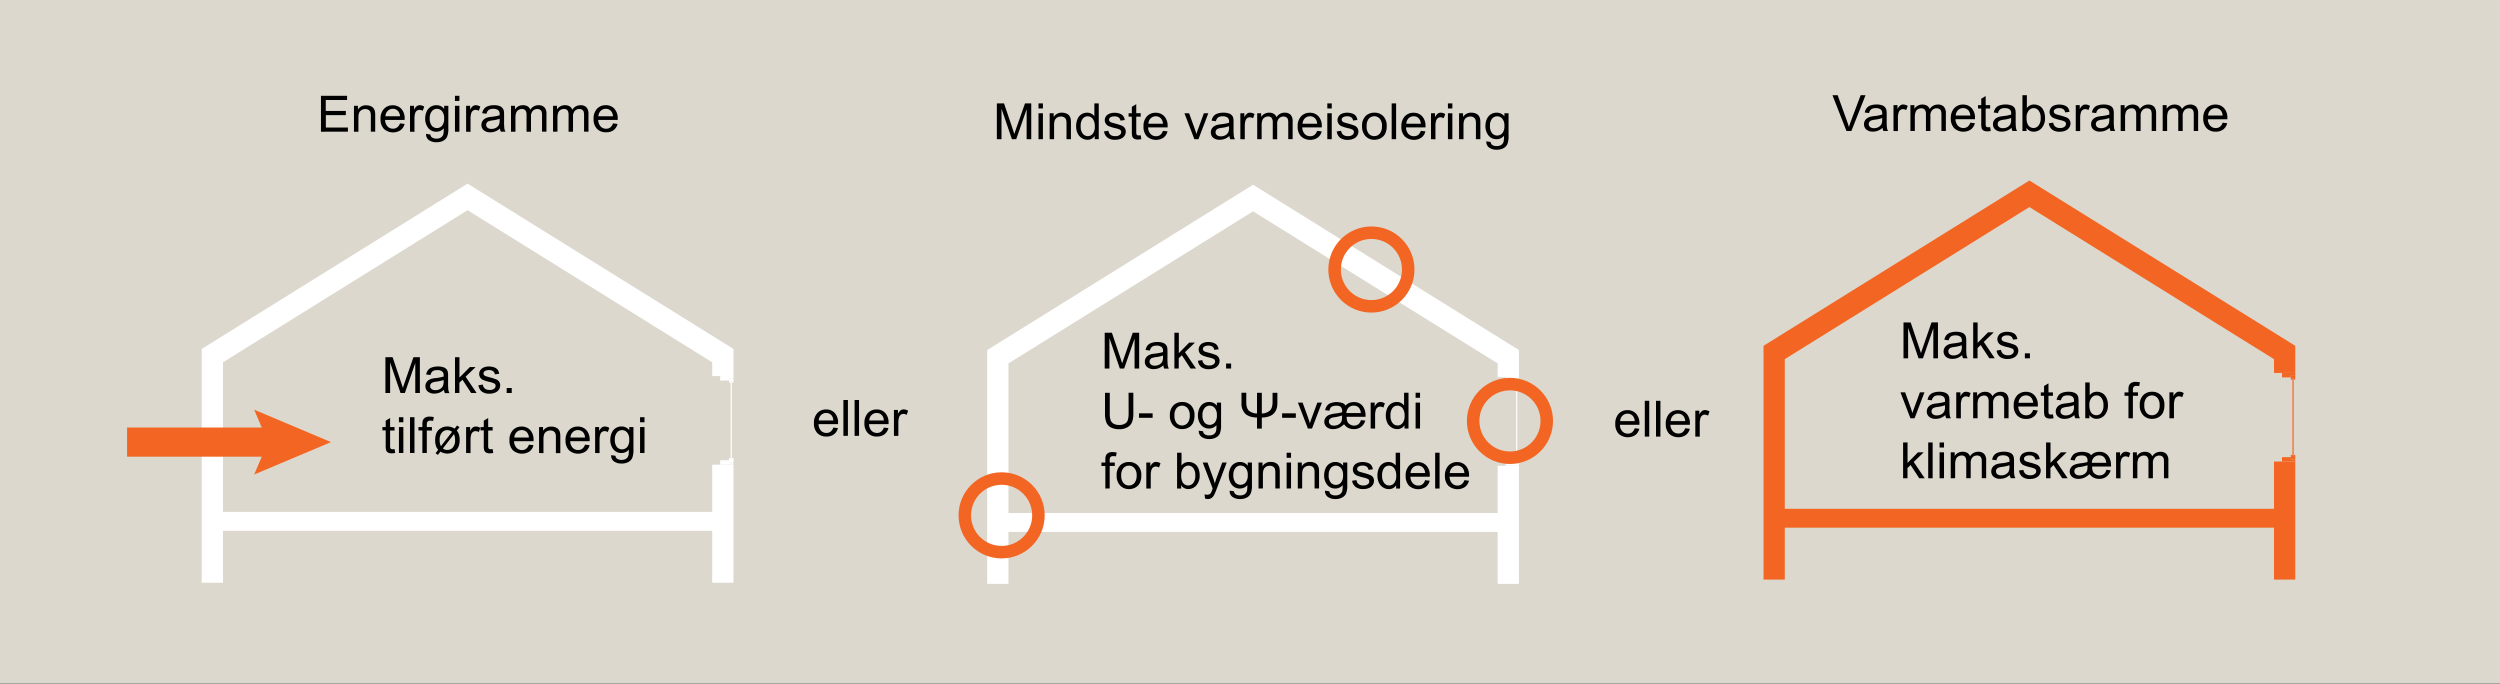 <svg xmlns="http://www.w3.org/2000/svg" viewBox="0 0 1200 328.21"><rect x="0" y="0" width="1200" height="328.21" fill="#333333" stroke="none"/><defs><style>.cls-1,.cls-6,.cls-7{fill:none}.cls-2{clip-path:url(#clip-path)}.cls-3{fill:#dcd8ce}.cls-4{fill:#f26522}.cls-5{fill:#fff}.cls-6,.cls-7{stroke:#f26522;stroke-miterlimit:10}.cls-6{stroke-width:14px}.cls-7{stroke-width:6px}</style><clipPath id="clip-path"><path class="cls-1" d="M0-45h1200v702.13H0z"/></clipPath></defs><title>04_Energikrav ændret anvendelse 01 - Outline</title><g class="cls-2" id="Illustration"><path id="Baggrund" class="cls-3" d="M-9.18 0h1223.42v328.12H-9.18z"/><path class="cls-1" d="M131.14-1.12h944.44v616.33H131.14z"/></g><g id="Tekst"><path d="M913.68 172v-17.21h3.45l4.1 12.16c.38 1.14.66 2 .83 2.55.2-.63.51-1.55.92-2.76l4.15-12h3.09V172H928v-14.41L923 172h-2.1l-5-14.62V172zM941.84 170.43a7.62 7.62 0 0 1-2.27 1.41 6.71 6.71 0 0 1-2.35.41 4.58 4.58 0 0 1-3.18-1 3.3 3.3 0 0 1-1.11-2.56 3.37 3.37 0 0 1 .42-1.67 3.47 3.47 0 0 1 1.1-1.21 5.1 5.1 0 0 1 1.53-.7 17.53 17.53 0 0 1 1.89-.31 19.42 19.42 0 0 0 3.8-.73v-.55a2.34 2.34 0 0 0-.6-1.82 3.65 3.65 0 0 0-2.43-.71 3.73 3.73 0 0 0-2.21.52 3.17 3.17 0 0 0-1.06 1.85l-2.08-.28a5 5 0 0 1 .93-2.14 4.08 4.08 0 0 1 1.88-1.26 8.53 8.53 0 0 1 2.85-.44 7.58 7.58 0 0 1 2.61.38 3.41 3.41 0 0 1 1.48.94 3.2 3.2 0 0 1 .66 1.44 11.75 11.75 0 0 1 .11 1.94v2.82a29.41 29.41 0 0 0 .14 3.72 4.84 4.84 0 0 0 .53 1.49h-2.22a4.63 4.63 0 0 1-.42-1.54zm-.17-4.71a15.43 15.43 0 0 1-3.48.8 9 9 0 0 0-1.86.42 1.83 1.83 0 0 0-.83.69 1.76 1.76 0 0 0-.3 1 1.8 1.8 0 0 0 .64 1.41 2.82 2.82 0 0 0 1.89.56 4.49 4.49 0 0 0 2.19-.53 3.28 3.28 0 0 0 1.4-1.46 5 5 0 0 0 .35-2.11zM947.13 172v-17.21h2.13v9.8l5-5.07h2.75l-4.8 4.62 5.29 7.83h-2.63l-4.15-6.36-1.5 1.43V172zM958.38 168.26l2.1-.33a2.94 2.94 0 0 0 1 1.92 3.48 3.48 0 0 0 2.26.67 3.38 3.38 0 0 0 2.18-.59 1.79 1.79 0 0 0 .71-1.39 1.28 1.28 0 0 0-.63-1.13 9.33 9.33 0 0 0-2.17-.71 19 19 0 0 1-3.25-1 3.16 3.16 0 0 1-1.45-4.39 3.37 3.37 0 0 1 1-1.18 4.22 4.22 0 0 1 1.36-.61 6.37 6.37 0 0 1 1.83-.26 7.12 7.12 0 0 1 2.6.43 3.47 3.47 0 0 1 1.65 1.14 4.31 4.31 0 0 1 .73 1.93l-2.08.28a2.25 2.25 0 0 0-.82-1.5 3 3 0 0 0-1.92-.54 3.48 3.48 0 0 0-2.09.48 1.38 1.38 0 0 0-.63 1.12 1.17 1.17 0 0 0 .26.74 1.73 1.73 0 0 0 .82.56c.21.08.83.26 1.88.54a28 28 0 0 1 3.15 1 3.23 3.23 0 0 1 1.4 1.11 3.06 3.06 0 0 1 .51 1.8 3.54 3.54 0 0 1-.62 2 4.07 4.07 0 0 1-1.8 1.44 6.54 6.54 0 0 1-2.64.51 5.91 5.91 0 0 1-3.74-1 4.64 4.64 0 0 1-1.6-3.04zM971.94 172v-2.4h2.42v2.4zM917 200.77l-4.78-12.45h2.24l2.7 7.46c.29.8.56 1.64.8 2.51.19-.66.46-1.45.8-2.37l2.79-7.6h2.19L919 200.77zM933.78 199.23a7.78 7.78 0 0 1-2.28 1.41 6.65 6.65 0 0 1-2.34.41 4.58 4.58 0 0 1-3.18-1 3.3 3.3 0 0 1-1.12-2.56 3.45 3.45 0 0 1 1.52-2.88 5.27 5.27 0 0 1 1.54-.7 16.69 16.69 0 0 1 1.89-.31 20.06 20.06 0 0 0 3.79-.73v-.55a2.34 2.34 0 0 0-.61-1.82 3.6 3.6 0 0 0-2.42-.71 3.79 3.79 0 0 0-2.22.52 3.17 3.17 0 0 0-1.06 1.85l-2.08-.28a5 5 0 0 1 .94-2.14 4.08 4.08 0 0 1 1.88-1.26 8.53 8.53 0 0 1 2.85-.44 7.58 7.58 0 0 1 2.61.38 3.47 3.47 0 0 1 1.48.94 3.42 3.42 0 0 1 .66 1.44 12.09 12.09 0 0 1 .1 1.94v2.82a29.41 29.41 0 0 0 .14 3.72 4.61 4.61 0 0 0 .54 1.49h-2.22a4.41 4.41 0 0 1-.41-1.54zm-.18-4.71a15.32 15.32 0 0 1-3.47.8 8.72 8.72 0 0 0-1.86.42 1.92 1.92 0 0 0-.84.69 1.76 1.76 0 0 0-.3 1 1.81 1.81 0 0 0 .65 1.41 2.82 2.82 0 0 0 1.89.56 4.45 4.45 0 0 0 2.18-.53 3.36 3.36 0 0 0 1.41-1.46 5.05 5.05 0 0 0 .34-2.11zM939 200.77v-12.45h2v1.89a5.2 5.2 0 0 1 1.35-1.74 2.32 2.32 0 0 1 1.37-.43 4.2 4.2 0 0 1 2.18.68l-.73 2a3.11 3.11 0 0 0-1.56-.46 2 2 0 0 0-1.25.42 2.29 2.29 0 0 0-.8 1.15 8.36 8.36 0 0 0-.35 2.46v6.52zM947.12 200.77v-12.45H949v1.75a4.48 4.48 0 0 1 3.81-2 4.12 4.12 0 0 1 2.29.58 3.14 3.14 0 0 1 1.26 1.6 4.51 4.51 0 0 1 3.88-2.18 3.86 3.86 0 0 1 2.87 1 4.36 4.36 0 0 1 1 3.16v8.54H962v-7.84a5.64 5.64 0 0 0-.21-1.82 1.82 1.82 0 0 0-.75-.9 2.33 2.33 0 0 0-1.28-.34 3 3 0 0 0-2.2.87 3.87 3.87 0 0 0-.87 2.8v7.23h-2.13v-8.09a3.53 3.53 0 0 0-.52-2.11 2 2 0 0 0-1.7-.7 3.11 3.11 0 0 0-1.66.47 2.66 2.66 0 0 0-1.11 1.37 7.63 7.63 0 0 0-.34 2.6v6.46zM975.89 196.76l2.2.27a5.34 5.34 0 0 1-1.93 3 5.86 5.86 0 0 1-3.59 1.05 5.76 5.76 0 0 1-4.37-1.68 6.52 6.52 0 0 1-1.62-4.72 6.86 6.86 0 0 1 1.63-4.87 5.55 5.55 0 0 1 4.24-1.74 5.38 5.38 0 0 1 4.11 1.7 6.71 6.71 0 0 1 1.6 4.78v.57h-9.37a4.79 4.79 0 0 0 1.17 3.14 3.53 3.53 0 0 0 2.63 1.09 3.34 3.34 0 0 0 2-.61 4.07 4.07 0 0 0 1.3-1.98zm-7-3.41h7a4.16 4.16 0 0 0-.8-2.35 3.26 3.26 0 0 0-2.64-1.22 3.36 3.36 0 0 0-2.46 1 3.83 3.83 0 0 0-1.09 2.57zM985.41 198.88l.31 1.87a8.33 8.33 0 0 1-1.61.18 3.7 3.7 0 0 1-1.8-.36 2 2 0 0 1-.9-.95 7.63 7.63 0 0 1-.26-2.49V190h-1.56v-1.65h1.56v-3.08l2.12-1.26v4.34h2.14V190h-2.14v7.27a3.83 3.83 0 0 0 .11 1.16.92.92 0 0 0 .37.41 1.42 1.42 0 0 0 .72.16 6.45 6.45 0 0 0 .94-.12zM995.68 199.23a7.62 7.62 0 0 1-2.27 1.41 6.71 6.71 0 0 1-2.35.41 4.58 4.58 0 0 1-3.18-1 3.3 3.3 0 0 1-1.11-2.56 3.37 3.37 0 0 1 .42-1.67 3.3 3.3 0 0 1 1.1-1.21 5.1 5.1 0 0 1 1.53-.7 17.53 17.53 0 0 1 1.89-.31 20.2 20.2 0 0 0 3.8-.73v-.55a2.34 2.34 0 0 0-.6-1.82 3.65 3.65 0 0 0-2.43-.71 3.79 3.79 0 0 0-2.22.52 3.16 3.16 0 0 0-1 1.85l-2.09-.28a5.09 5.09 0 0 1 .94-2.14 4.08 4.08 0 0 1 1.88-1.26 8.53 8.53 0 0 1 2.85-.44 7.58 7.58 0 0 1 2.61.38 3.41 3.41 0 0 1 1.48.94 3.2 3.2 0 0 1 .66 1.44 11.75 11.75 0 0 1 .11 1.94v2.82a30.21 30.21 0 0 0 .13 3.72 5.13 5.13 0 0 0 .54 1.49h-2.22a4.63 4.63 0 0 1-.47-1.54zm-.17-4.71a15.43 15.43 0 0 1-3.48.8 9 9 0 0 0-1.86.42 1.92 1.92 0 0 0-.84.69 1.83 1.83 0 0 0-.29 1 1.8 1.8 0 0 0 .64 1.41 2.82 2.82 0 0 0 1.89.56 4.49 4.49 0 0 0 2.19-.53 3.34 3.34 0 0 0 1.4-1.46 5 5 0 0 0 .35-2.11zM1002.92 200.77h-2v-17.18h2.13v6.13a4.2 4.2 0 0 1 3.44-1.68 5.29 5.29 0 0 1 2.19.47 4.33 4.33 0 0 1 1.7 1.3 6.14 6.14 0 0 1 1.05 2 8.32 8.32 0 0 1 .38 2.53 7.07 7.07 0 0 1-1.6 4.95 5 5 0 0 1-3.83 1.74 4 4 0 0 1-3.49-1.84zm0-6.32a6.44 6.44 0 0 0 .61 3.24 3.06 3.06 0 0 0 5.13.43 5.44 5.44 0 0 0 1-3.58 5.51 5.51 0 0 0-1-3.6 3 3 0 0 0-2.36-1.16 3.06 3.06 0 0 0-2.41 1.2 5.22 5.22 0 0 0-.99 3.47zM1021.66 200.77V190h-1.88v-1.65h1.88V187a5.65 5.65 0 0 1 .23-1.86 2.64 2.64 0 0 1 1.08-1.33 3.94 3.94 0 0 1 2.17-.51 10.62 10.62 0 0 1 2 .21l-.32 1.84a7 7 0 0 0-1.26-.12 1.9 1.9 0 0 0-1.37.41 2.26 2.26 0 0 0-.4 1.54v1.14h2.45V190h-2.45v10.8zM1027.09 194.55a6.38 6.38 0 0 1 1.94-5.12 5.85 5.85 0 0 1 4-1.39 5.64 5.64 0 0 1 4.23 1.68 6.37 6.37 0 0 1 1.65 4.65 8.11 8.11 0 0 1-.73 3.78 5.09 5.09 0 0 1-2.12 2.14 6.14 6.14 0 0 1-3 .76 5.68 5.68 0 0 1-4.26-1.67 6.64 6.64 0 0 1-1.71-4.83zm2.19 0a5.3 5.3 0 0 0 1 3.58 3.4 3.4 0 0 0 2.65 1.19 3.36 3.36 0 0 0 2.64-1.2 5.4 5.4 0 0 0 1.05-3.64 5.09 5.09 0 0 0-1.06-3.5 3.53 3.53 0 0 0-5.28 0 5.26 5.26 0 0 0-1 3.57zM1041.33 200.77v-12.45h1.92v1.89a5 5 0 0 1 1.35-1.74 2.31 2.31 0 0 1 1.4-.47 4.21 4.21 0 0 1 2.19.68l-.73 2a3.11 3.11 0 0 0-1.56-.46 2.05 2.05 0 0 0-1.26.42 2.28 2.28 0 0 0-.79 1.15 8.36 8.36 0 0 0-.35 2.46v6.52zM913.49 229.57v-17.18h2.13v9.8l5-5.07h2.76l-4.8 4.62 5.28 7.83h-2.62l-4.15-6.36-1.5 1.43v4.93zM925.54 229.57v-17.18h2.13v17.18zM931 214.82v-2.43h2.13v2.43zm0 14.75v-12.45h2.13v12.45zM936.35 229.57v-12.45h1.9v1.75a4.44 4.44 0 0 1 1.57-1.47 4.49 4.49 0 0 1 2.24-.56 4.12 4.12 0 0 1 2.29.58 3.14 3.14 0 0 1 1.26 1.6 4.51 4.51 0 0 1 3.87-2.18 3.83 3.83 0 0 1 2.88 1 4.34 4.34 0 0 1 1 3.16v8.54h-2.11v-7.84a5.64 5.64 0 0 0-.21-1.82 1.82 1.82 0 0 0-.75-.9 2.33 2.33 0 0 0-1.28-.34 3 3 0 0 0-2.2.87 3.87 3.87 0 0 0-.87 2.8v7.23h-2.13v-8.09a3.6 3.6 0 0 0-.52-2.11 2 2 0 0 0-1.71-.7 3.16 3.16 0 0 0-1.66.47 2.7 2.7 0 0 0-1.1 1.37 7.59 7.59 0 0 0-.35 2.6v6.46zM964.71 228a7.62 7.62 0 0 1-2.27 1.41 6.71 6.71 0 0 1-2.35.41 4.58 4.58 0 0 1-3.18-1 3.3 3.3 0 0 1-1.11-2.56 3.37 3.37 0 0 1 .42-1.67 3.3 3.3 0 0 1 1.1-1.21 5.1 5.1 0 0 1 1.53-.7 15.31 15.31 0 0 1 1.89-.31 20.2 20.2 0 0 0 3.8-.73v-.55a2.34 2.34 0 0 0-.6-1.82 3.65 3.65 0 0 0-2.43-.71 3.79 3.79 0 0 0-2.22.52 3.16 3.16 0 0 0-1 1.85l-2.08-.28a5 5 0 0 1 .93-2.14 4.08 4.08 0 0 1 1.88-1.26 8.53 8.53 0 0 1 2.85-.44 7.58 7.58 0 0 1 2.61.38 3.41 3.41 0 0 1 1.48.94 3.2 3.2 0 0 1 .66 1.44 11.67 11.67 0 0 1 .11 1.94v2.81a27.59 27.59 0 0 0 .14 3.73 4.84 4.84 0 0 0 .53 1.49h-2.22a4.63 4.63 0 0 1-.47-1.54zm-.17-4.71a15.43 15.43 0 0 1-3.48.8 9 9 0 0 0-1.86.42 1.92 1.92 0 0 0-.84.69 1.83 1.83 0 0 0-.29 1 1.8 1.8 0 0 0 .64 1.41 2.82 2.82 0 0 0 1.89.56 4.49 4.49 0 0 0 2.19-.53 3.34 3.34 0 0 0 1.4-1.46 5 5 0 0 0 .35-2.11zM969.14 225.85l2.1-.32a2.94 2.94 0 0 0 1 1.92 3.48 3.48 0 0 0 2.26.67 3.32 3.32 0 0 0 2.18-.6 1.75 1.75 0 0 0 .71-1.38 1.28 1.28 0 0 0-.63-1.13 9.15 9.15 0 0 0-2.17-.71 19.3 19.3 0 0 1-3.25-1 3.16 3.16 0 0 1-1.45-4.39 3.37 3.37 0 0 1 1-1.18 4.32 4.32 0 0 1 1.36-.61 6.39 6.39 0 0 1 1.84-.26 7.1 7.1 0 0 1 2.59.43 3.47 3.47 0 0 1 1.65 1.14 4.31 4.31 0 0 1 .73 1.93l-2.08.28a2.25 2.25 0 0 0-.82-1.5 3 3 0 0 0-1.92-.54 3.48 3.48 0 0 0-2.09.48 1.38 1.38 0 0 0-.63 1.12 1.17 1.17 0 0 0 .26.74 1.73 1.73 0 0 0 .82.56c.21.08.83.26 1.88.54a28 28 0 0 1 3.15 1 3.23 3.23 0 0 1 1.4 1.11 3 3 0 0 1 .51 1.8 3.54 3.54 0 0 1-.62 2 4.07 4.07 0 0 1-1.8 1.44 6.54 6.54 0 0 1-2.64.51 5.86 5.86 0 0 1-3.73-1 4.6 4.6 0 0 1-1.61-3.05zM982.11 229.57v-17.18h2.13v9.8l5-5.07H992l-4.8 4.62 5.29 7.83h-2.63l-4.15-6.36-1.5 1.43v4.93zM1013.11 225.76a5.41 5.41 0 0 1-5.53 4.09 5.89 5.89 0 0 1-2.63-.56 6 6 0 0 1-2-1.76 8.78 8.78 0 0 1-2.49 1.76 6.64 6.64 0 0 1-2.71.56 4.49 4.49 0 0 1-3.17-1 3.3 3.3 0 0 1-1.13-2.52 3.37 3.37 0 0 1 .59-1.89 3.69 3.69 0 0 1 1.63-1.35 13.62 13.62 0 0 1 3.34-.75 20.33 20.33 0 0 0 3-.57v-.48a2.79 2.79 0 0 0-.62-2.07 3.13 3.13 0 0 0-2.17-.59 5.24 5.24 0 0 0-1.74.25 2.07 2.07 0 0 0-1 .69 3.9 3.9 0 0 0-.56 1.45l-2.07-.25a5.67 5.67 0 0 1 1-2.17 4 4 0 0 1 1.78-1.26 8.55 8.55 0 0 1 5.89.13 3 3 0 0 1 1.17 1.09 5.17 5.17 0 0 1 1.71-1.25 5.75 5.75 0 0 1 2.32-.43 5.24 5.24 0 0 1 3.17.92 5.36 5.36 0 0 1 1.83 2.43 8.21 8.21 0 0 1 .58 3v.72h-9.07a5.64 5.64 0 0 0 .42 2.45 3.2 3.2 0 0 0 1.26 1.27 3.72 3.72 0 0 0 1.91.51 3.19 3.19 0 0 0 2.07-.69 3.59 3.59 0 0 0 1.16-2zm-11.11-2.44a19.58 19.58 0 0 1-3.81.86 4.07 4.07 0 0 0-1.81.6 1.74 1.74 0 0 0-.7 1.44 1.82 1.82 0 0 0 .63 1.4 2.61 2.61 0 0 0 1.82.57 4.22 4.22 0 0 0 2.37-.67 3.08 3.08 0 0 0 1.32-1.67 11 11 0 0 0 .18-2.53zm2.08-1.17h6.9a4.16 4.16 0 0 0-1.06-2.71 3.25 3.25 0 0 0-2.34-.85 3.31 3.31 0 0 0-2.44.94 3.84 3.84 0 0 0-1.07 2.62zM1015.72 229.57v-12.45h1.91V219a5.08 5.08 0 0 1 1.36-1.74 2.29 2.29 0 0 1 1.36-.43 4.21 4.21 0 0 1 2.19.68l-.73 2a3.11 3.11 0 0 0-1.56-.46 2 2 0 0 0-1.26.42 2.28 2.28 0 0 0-.79 1.15 8 8 0 0 0-.36 2.46v6.52zM1023.8 229.57v-12.45h1.91v1.75a4.44 4.44 0 0 1 3.81-2 4.06 4.06 0 0 1 2.28.58 3 3 0 0 1 1.26 1.6 4.54 4.54 0 0 1 3.88-2.18 3.84 3.84 0 0 1 2.88 1 4.34 4.34 0 0 1 1 3.16v8.54h-2.12v-7.84a6 6 0 0 0-.2-1.82 1.82 1.82 0 0 0-.75-.9 2.36 2.36 0 0 0-1.28-.34 3 3 0 0 0-2.2.87 3.87 3.87 0 0 0-.88 2.8v7.23h-2.12v-8.09a3.6 3.6 0 0 0-.52-2.11 2 2 0 0 0-1.71-.7 3.13 3.13 0 0 0-1.66.47 2.6 2.6 0 0 0-1.1 1.37 7.59 7.59 0 0 0-.35 2.6v6.46zM886.31 62.89l-6.72-17.18h2.49l4.5 12.48c.36 1 .67 1.94.91 2.81.27-.93.58-1.87.93-2.81l4.69-12.48h2.34l-6.79 17.18zM903.63 61.36a8 8 0 0 1-2.27 1.4 6.53 6.53 0 0 1-2.35.41 4.58 4.58 0 0 1-3.18-1 3.3 3.3 0 0 1-1.11-2.56 3.45 3.45 0 0 1 1.52-2.88 4.85 4.85 0 0 1 1.53-.69 14.61 14.61 0 0 1 1.89-.32 19.58 19.58 0 0 0 3.8-.73v-.55a2.31 2.31 0 0 0-.61-1.82 3.6 3.6 0 0 0-2.42-.71 3.79 3.79 0 0 0-2.22.52 3.22 3.22 0 0 0-1.06 1.85l-2.07-.28a5 5 0 0 1 .94-2.14 4.08 4.08 0 0 1 1.88-1.26 8.53 8.53 0 0 1 2.85-.44 7.58 7.58 0 0 1 2.61.38 3.47 3.47 0 0 1 1.48.94 3.42 3.42 0 0 1 .66 1.44 11.75 11.75 0 0 1 .11 1.94v2.82a30.21 30.21 0 0 0 .13 3.72 4.61 4.61 0 0 0 .54 1.49h-2.22a4.64 4.64 0 0 1-.43-1.53zm-.17-4.72a15.57 15.57 0 0 1-3.48.8 8.72 8.72 0 0 0-1.86.42 1.92 1.92 0 0 0-.84.69 1.75 1.75 0 0 0-.29 1 1.8 1.8 0 0 0 .64 1.41 2.82 2.82 0 0 0 1.89.56 4.49 4.49 0 0 0 2.19-.53 3.39 3.39 0 0 0 1.4-1.46 5 5 0 0 0 .35-2.11zM908.88 62.89V50.45h1.92v1.88a5.2 5.2 0 0 1 1.35-1.74 2.34 2.34 0 0 1 1.37-.43 4.23 4.23 0 0 1 2.19.68l-.74 2a3.11 3.11 0 0 0-1.56-.46 2 2 0 0 0-1.25.42 2.22 2.22 0 0 0-.79 1.15 8 8 0 0 0-.36 2.46v6.52zM917 62.89V50.45h1.9v1.74a4.48 4.48 0 0 1 3.81-2 4.18 4.18 0 0 1 2.29.58 3 3 0 0 1 1.26 1.6 4.53 4.53 0 0 1 3.88-2.18 3.86 3.86 0 0 1 2.87 1 4.36 4.36 0 0 1 1 3.16v8.54h-2.12v-7.84a5.64 5.64 0 0 0-.21-1.82 1.77 1.77 0 0 0-.75-.9 2.42 2.42 0 0 0-1.28-.34 2.94 2.94 0 0 0-2.19.88 3.78 3.78 0 0 0-.88 2.79v7.23h-2.13V54.8a3.48 3.48 0 0 0-.52-2.1 2 2 0 0 0-1.7-.71 3.13 3.13 0 0 0-1.66.47 2.66 2.66 0 0 0-1.11 1.37 7.63 7.63 0 0 0-.34 2.6v6.46zM945.74 58.88l2.2.27a5.34 5.34 0 0 1-1.93 3 6.58 6.58 0 0 1-8-.63 6.52 6.52 0 0 1-1.62-4.72 6.81 6.81 0 0 1 1.64-4.87 5.53 5.53 0 0 1 4.23-1.74 5.42 5.42 0 0 1 4.12 1.7 6.75 6.75 0 0 1 1.62 4.75v.57h-9.37a4.79 4.79 0 0 0 1.17 3.14 3.55 3.55 0 0 0 2.63 1.09 3.32 3.32 0 0 0 2-.61 4.07 4.07 0 0 0 1.31-1.95zm-7-3.41h7a4.16 4.16 0 0 0-.8-2.35 3.26 3.26 0 0 0-2.64-1.22 3.38 3.38 0 0 0-2.46 1 3.83 3.83 0 0 0-1.09 2.57zM955.26 61l.31 1.87a8.33 8.33 0 0 1-1.61.18 3.73 3.73 0 0 1-1.8-.36 2.11 2.11 0 0 1-.9-.95 7.63 7.63 0 0 1-.26-2.49v-7.16h-1.56v-1.64H951v-3.09l2.12-1.26v4.35h2.14v1.64h-2.14v7.27a3.83 3.83 0 0 0 .11 1.16.87.87 0 0 0 .37.41 1.34 1.34 0 0 0 .73.16 6.46 6.46 0 0 0 .93-.09zM965.54 61.36a8 8 0 0 1-2.28 1.4 6.49 6.49 0 0 1-2.35.41 4.58 4.58 0 0 1-3.18-1 3.3 3.3 0 0 1-1.11-2.56 3.37 3.37 0 0 1 .42-1.67 3.47 3.47 0 0 1 1.1-1.21 4.85 4.85 0 0 1 1.53-.69 14.93 14.93 0 0 1 1.89-.32 19.42 19.42 0 0 0 3.8-.73v-.55a2.34 2.34 0 0 0-.6-1.82 3.63 3.63 0 0 0-2.43-.71 3.73 3.73 0 0 0-2.21.52 3.17 3.17 0 0 0-1.06 1.85L957 54a5.09 5.09 0 0 1 .93-2.14 4.08 4.08 0 0 1 1.88-1.26 8.53 8.53 0 0 1 2.85-.44 7.58 7.58 0 0 1 2.61.38 3.41 3.41 0 0 1 1.48.94 3.2 3.2 0 0 1 .66 1.44 10.71 10.71 0 0 1 .11 1.94v2.82a29.41 29.41 0 0 0 .14 3.72 4.84 4.84 0 0 0 .53 1.49H966a4.41 4.41 0 0 1-.46-1.53zm-.18-4.72a15.29 15.29 0 0 1-3.48.8 8.74 8.74 0 0 0-1.85.42 1.81 1.81 0 0 0-.84.69 1.76 1.76 0 0 0-.3 1 1.81 1.81 0 0 0 .65 1.41 2.78 2.78 0 0 0 1.88.56 4.49 4.49 0 0 0 2.19-.53 3.36 3.36 0 0 0 1.39-1.46 5.22 5.22 0 0 0 .34-2.11zM972.77 62.89h-2V45.71h2.13v6.13a4.21 4.21 0 0 1 3.44-1.68 5.29 5.29 0 0 1 2.19.47 4.42 4.42 0 0 1 1.7 1.3 6.14 6.14 0 0 1 1 2 8.32 8.32 0 0 1 .38 2.53 7.07 7.07 0 0 1-1.6 5 5 5 0 0 1-3.83 1.74 4 4 0 0 1-3.49-1.84zm0-6.32a6.44 6.44 0 0 0 .61 3.24 3.06 3.06 0 0 0 5.14.43 5.48 5.48 0 0 0 1-3.58 5.51 5.51 0 0 0-1-3.6 3 3 0 0 0-2.36-1.16 3.06 3.06 0 0 0-2.41 1.2 5.22 5.22 0 0 0-1 3.47zM983.43 59.18l2.1-.33a2.94 2.94 0 0 0 1 1.92 3.48 3.48 0 0 0 2.26.67 3.38 3.38 0 0 0 2.18-.59 1.79 1.79 0 0 0 .71-1.39 1.29 1.29 0 0 0-.63-1.13 9.15 9.15 0 0 0-2.17-.71 19.3 19.3 0 0 1-3.25-1 3.16 3.16 0 0 1-1.45-4.39 3.37 3.37 0 0 1 1-1.18 4.32 4.32 0 0 1 1.36-.61 6.39 6.39 0 0 1 1.84-.26 7.1 7.1 0 0 1 2.59.43 3.47 3.47 0 0 1 1.65 1.14 4.31 4.31 0 0 1 .73 1.93l-2.08.28a2.25 2.25 0 0 0-.82-1.5 3 3 0 0 0-1.92-.54 3.48 3.48 0 0 0-2.09.48 1.38 1.38 0 0 0-.63 1.12 1.17 1.17 0 0 0 .26.74 1.73 1.73 0 0 0 .82.56c.21.08.83.26 1.88.54a28 28 0 0 1 3.15 1 3.31 3.31 0 0 1 1.4 1.11 3.06 3.06 0 0 1 .51 1.8 3.54 3.54 0 0 1-.62 2 4.07 4.07 0 0 1-1.8 1.44 6.54 6.54 0 0 1-2.64.51 5.86 5.86 0 0 1-3.73-1 4.6 4.6 0 0 1-1.61-3.04zM996.36 62.89V50.45h1.92v1.88a5.2 5.2 0 0 1 1.35-1.74 2.34 2.34 0 0 1 1.37-.43 4.21 4.21 0 0 1 2.19.68l-.74 2a3.11 3.11 0 0 0-1.56-.46 2 2 0 0 0-1.25.42 2.22 2.22 0 0 0-.79 1.15 8 8 0 0 0-.36 2.46v6.52zM1012.65 61.36a8 8 0 0 1-2.28 1.4 6.49 6.49 0 0 1-2.35.41 4.58 4.58 0 0 1-3.18-1 3.3 3.3 0 0 1-1.11-2.56 3.37 3.37 0 0 1 .42-1.67 3.47 3.47 0 0 1 1.1-1.21 4.85 4.85 0 0 1 1.53-.69 14.93 14.93 0 0 1 1.89-.32 19.42 19.42 0 0 0 3.8-.73v-.55a2.34 2.34 0 0 0-.6-1.82 3.63 3.63 0 0 0-2.43-.71 3.73 3.73 0 0 0-2.21.52 3.17 3.17 0 0 0-1.06 1.85l-2.07-.28a5.09 5.09 0 0 1 .93-2.14 4.08 4.08 0 0 1 1.88-1.26 8.53 8.53 0 0 1 2.85-.44 7.64 7.64 0 0 1 2.62.38 3.43 3.43 0 0 1 1.47.94 3.2 3.2 0 0 1 .66 1.44 10.71 10.71 0 0 1 .11 1.94v2.82a29.41 29.41 0 0 0 .14 3.72 4.61 4.61 0 0 0 .54 1.49h-2.23a4.41 4.41 0 0 1-.42-1.53zm-.18-4.72a15.29 15.29 0 0 1-3.48.8 8.74 8.74 0 0 0-1.85.42 1.81 1.81 0 0 0-.84.69 1.76 1.76 0 0 0-.3 1 1.81 1.81 0 0 0 .65 1.41 2.8 2.8 0 0 0 1.88.56 4.49 4.49 0 0 0 2.19-.53 3.36 3.36 0 0 0 1.41-1.46 5.05 5.05 0 0 0 .34-2.11zM1017.92 62.89V50.45h1.9v1.74a4.48 4.48 0 0 1 3.81-2 4.18 4.18 0 0 1 2.29.58 3 3 0 0 1 1.26 1.6 4.53 4.53 0 0 1 3.88-2.18 3.86 3.86 0 0 1 2.87 1 4.36 4.36 0 0 1 1 3.16v8.54h-2.12v-7.84a5.64 5.64 0 0 0-.21-1.82 1.77 1.77 0 0 0-.75-.9 2.42 2.42 0 0 0-1.28-.34 2.94 2.94 0 0 0-2.19.88 3.78 3.78 0 0 0-.88 2.79v7.23h-2.13V54.8a3.48 3.48 0 0 0-.52-2.1 2 2 0 0 0-1.7-.71 3.13 3.13 0 0 0-1.66.47 2.66 2.66 0 0 0-1.11 1.37 7.63 7.63 0 0 0-.34 2.6v6.46zM1038.09 62.89V50.45h1.91v1.74a4.44 4.44 0 0 1 3.81-2 4.14 4.14 0 0 1 2.28.58 3 3 0 0 1 1.26 1.6 4.54 4.54 0 0 1 3.88-2.18 3.88 3.88 0 0 1 2.88 1 4.36 4.36 0 0 1 1 3.16v8.54H1053v-7.84a6 6 0 0 0-.2-1.82 1.82 1.82 0 0 0-.75-.9 2.44 2.44 0 0 0-1.28-.34 3 3 0 0 0-2.2.88 3.82 3.82 0 0 0-.88 2.79v7.23h-2.12V54.8a3.55 3.55 0 0 0-.52-2.1 2 2 0 0 0-1.71-.71 3.13 3.13 0 0 0-1.66.47 2.6 2.6 0 0 0-1.1 1.37 7.59 7.59 0 0 0-.35 2.6v6.46zM1066.86 58.88l2.2.27a5.32 5.32 0 0 1-1.92 3 5.87 5.87 0 0 1-3.6 1.05 5.78 5.78 0 0 1-4.37-1.68 6.56 6.56 0 0 1-1.61-4.72 6.81 6.81 0 0 1 1.63-4.87 5.54 5.54 0 0 1 4.23-1.74 5.42 5.42 0 0 1 4.12 1.7 6.75 6.75 0 0 1 1.59 4.78v.57h-9.36a4.79 4.79 0 0 0 1.17 3.14 3.51 3.51 0 0 0 2.62 1.09 3.32 3.32 0 0 0 2-.61 4.07 4.07 0 0 0 1.3-1.98zm-7-3.41h7a4.16 4.16 0 0 0-.81-2.35 3.23 3.23 0 0 0-2.63-1.22 3.4 3.4 0 0 0-2.47 1 3.86 3.86 0 0 0-1.07 2.57z"/><path class="cls-4" d="M846.49 165.99l127.62-79.35 127.62 79.35v13.02h-10.21v-6.61L974.11 99.39l-117.41 73v71.82h234.82v-22.68h10.21v56.69h-10.21v-24.94H856.7v24.94h-10.21V165.99z"/><path class="cls-4" d="M1101.73 220.47v1.06h-6.38v-2.12h4.24v1.06h2.14zM1095.35 179.01h6.38v1.06h-2.14v1.07h-4.24v-2.13z"/><path class="cls-4" d="M1099.59 181.14v-1.07h2.14v2.13h-.79v-.61h-.56v.61h-.79v-1.06zM1099.59 220.47v-2.13h.79v.6h.56v-.6h.79v2.13h-2.14z"/><path class="cls-4" d="M1100.94 181.59v37.35h-.56v-37.35h.56z"/><path d="M185 188.64v-17.18h3.45l4.1 12.16c.38 1.13.66 2 .83 2.54.2-.62.5-1.54.92-2.75l4.15-11.95h3.09v17.18h-2.21v-14.38l-5 14.38h-2.07l-5-14.63v14.63zM213.11 187.1a8 8 0 0 1-2.27 1.41 6.75 6.75 0 0 1-2.35.41 4.63 4.63 0 0 1-3.18-1 3.31 3.31 0 0 1-1.11-2.56 3.37 3.37 0 0 1 .42-1.67 3.41 3.41 0 0 1 1.1-1.22 5.34 5.34 0 0 1 1.53-.69 15.31 15.31 0 0 1 1.89-.31 20.38 20.38 0 0 0 3.8-.73v-.55a2.29 2.29 0 0 0-.61-1.82 3.55 3.55 0 0 0-2.42-.71 3.79 3.79 0 0 0-2.22.52 3.23 3.23 0 0 0-1.06 1.84l-2.08-.28a5.08 5.08 0 0 1 .94-2.14 4.07 4.07 0 0 1 1.88-1.25 8.53 8.53 0 0 1 2.85-.44 7.58 7.58 0 0 1 2.61.38 2.95 2.95 0 0 1 2.14 2.37 11.81 11.81 0 0 1 .11 2v2.81a30.21 30.21 0 0 0 .13 3.72 4.67 4.67 0 0 0 .54 1.5h-2.22a4.63 4.63 0 0 1-.42-1.59zm-.17-4.71a16.15 16.15 0 0 1-3.48.8 7.62 7.62 0 0 0-1.86.42 1.85 1.85 0 0 0-.84.69 1.83 1.83 0 0 0-.29 1 1.77 1.77 0 0 0 .64 1.4 2.77 2.77 0 0 0 1.89.57 4.39 4.39 0 0 0 2.19-.54 3.29 3.29 0 0 0 1.4-1.46 5 5 0 0 0 .35-2.11zM218.4 188.64v-17.18h2.13v9.79l5-5.06h2.76l-4.8 4.62 5.28 7.83h-2.62l-4.15-6.37-1.5 1.43v4.94zM229.64 184.92l2.11-.33a2.94 2.94 0 0 0 1 1.93 3.48 3.48 0 0 0 2.26.66 3.34 3.34 0 0 0 2.18-.59 1.77 1.77 0 0 0 .71-1.39 1.27 1.27 0 0 0-.63-1.12 9.14 9.14 0 0 0-2.18-.72 19.34 19.34 0 0 1-3.24-1 3.13 3.13 0 0 1-1.37-1.18 3.06 3.06 0 0 1-.47-1.67 3.22 3.22 0 0 1 .38-1.54 3.41 3.41 0 0 1 1.05-1.18 4.48 4.48 0 0 1 1.35-.62 6.49 6.49 0 0 1 1.84-.25 7.38 7.38 0 0 1 2.6.42 3.58 3.58 0 0 1 1.65 1.14 4.53 4.53 0 0 1 .73 1.93l-2.08.28a2.25 2.25 0 0 0-.82-1.5 3 3 0 0 0-1.92-.54 3.52 3.52 0 0 0-2.1.49 1.4 1.4 0 0 0-.62 1.12 1.13 1.13 0 0 0 .26.74 1.82 1.82 0 0 0 .81.56c.22.08.84.26 1.88.54a24.87 24.87 0 0 1 3.15 1 2.94 2.94 0 0 1 1.91 2.91 3.49 3.49 0 0 1-.62 2 4 4 0 0 1-1.79 1.44 6.56 6.56 0 0 1-2.65.51 6 6 0 0 1-3.73-1 4.72 4.72 0 0 1-1.65-3.04zM243.21 188.64v-2.41h2.42v2.41zM189.39 215.55l.31 1.86a7.68 7.68 0 0 1-1.61.19 3.73 3.73 0 0 1-1.8-.36 2 2 0 0 1-.89-1 7.28 7.28 0 0 1-.26-2.49v-7.16h-1.57V205h1.57v-3.08l2.11-1.27V205h2.14v1.64h-2.14v7.28a3.83 3.83 0 0 0 .11 1.16.92.92 0 0 0 .37.41 1.45 1.45 0 0 0 .73.15 7.75 7.75 0 0 0 .93-.09zM191.49 202.68v-2.42h2.12v2.42zm0 14.76V205h2.12v12.45zM196.81 217.44v-17.18h2.13v17.18zM202.74 217.44v-10.81h-1.88V205h1.88v-1.32a5.76 5.76 0 0 1 .23-1.87 2.68 2.68 0 0 1 1.08-1.33 3.94 3.94 0 0 1 2.17-.51 9.91 9.91 0 0 1 2 .22l-.32 1.84a7.14 7.14 0 0 0-1.26-.12 1.86 1.86 0 0 0-1.37.41 2.18 2.18 0 0 0-.4 1.53V205h2.45v1.64h-2.45v10.81zM218.23 205.73l1.17-1.5 1.14.82-1.27 1.62a6.6 6.6 0 0 1 1 1.83 9 9 0 0 1 .37 2.73q0 3.51-2 5.16a6.38 6.38 0 0 1-7.23.39l-1.24 1.58-1.11-.83 1.28-1.65a5.1 5.1 0 0 1-1-1.6 8.38 8.38 0 0 1-.47-2.89q0-3.52 1.74-5.1a5.89 5.89 0 0 1 4.08-1.58 6 6 0 0 1 1.79.25 8.24 8.24 0 0 1 1.75.77zm-1.23 1.55a3.66 3.66 0 0 0-2.26-.82 3.38 3.38 0 0 0-2.64 1.19 5.22 5.22 0 0 0-1.06 3.56 6.35 6.35 0 0 0 .61 2.95zm.89 1.13l-5.31 6.84a3.22 3.22 0 0 0 2.08.73 3.46 3.46 0 0 0 2.71-1.19 5.2 5.2 0 0 0 1.07-3.59 8 8 0 0 0-.14-1.56 6.47 6.47 0 0 0-.37-1.23zM223.73 217.44V205h1.92v1.89a5.26 5.26 0 0 1 1.35-1.75 2.41 2.41 0 0 1 1.37-.42 4.2 4.2 0 0 1 2.18.68l-.73 2a3 3 0 0 0-1.56-.46 2 2 0 0 0-1.25.42 2.18 2.18 0 0 0-.79 1.15 8 8 0 0 0-.36 2.46v6.52zM236.47 215.55l.3 1.86a7.52 7.52 0 0 1-1.6.19 3.67 3.67 0 0 1-1.8-.36 2 2 0 0 1-.9-1 7.55 7.55 0 0 1-.26-2.49v-7.16h-1.56V205h1.56v-3.08l2.12-1.27V205h2.14v1.64h-2.14v7.28a3.51 3.51 0 0 0 .11 1.16.86.86 0 0 0 .37.41 1.43 1.43 0 0 0 .72.15 7.88 7.88 0 0 0 .94-.09zM253.87 213.43l2.2.27a5.3 5.3 0 0 1-1.92 3 6.58 6.58 0 0 1-8-.62 6.57 6.57 0 0 1-1.61-4.72 6.85 6.85 0 0 1 1.63-4.88 5.57 5.57 0 0 1 4.23-1.73 5.42 5.42 0 0 1 4.12 1.7 6.73 6.73 0 0 1 1.59 4.78v.56h-9.36a4.75 4.75 0 0 0 1.17 3.14 3.47 3.47 0 0 0 2.62 1.09 3.26 3.26 0 0 0 2-.61 4 4 0 0 0 1.33-1.98zm-7-3.41h7a4.27 4.27 0 0 0-.81-2.36 3.26 3.26 0 0 0-2.63-1.22 3.41 3.41 0 0 0-2.47 1 3.8 3.8 0 0 0-1.07 2.56zM258.75 217.44V205h1.91v1.77a4.52 4.52 0 0 1 4-2 5.48 5.48 0 0 1 2.09.4 3.32 3.32 0 0 1 1.42 1.07 3.82 3.82 0 0 1 .66 1.55 11.84 11.84 0 0 1 .12 2.05v7.66h-2.13v-7.57a5.51 5.51 0 0 0-.25-1.93 2 2 0 0 0-.88-1 2.83 2.83 0 0 0-1.48-.38 3.47 3.47 0 0 0-2.35.85c-.66.57-1 1.66-1 3.25v6.8zM280.81 213.43l2.2.27a5.31 5.31 0 0 1-1.93 3 6.56 6.56 0 0 1-8-.62 6.53 6.53 0 0 1-1.62-4.72 6.86 6.86 0 0 1 1.64-4.88 5.55 5.55 0 0 1 4.23-1.73 5.42 5.42 0 0 1 4.12 1.7 6.73 6.73 0 0 1 1.59 4.78v.56h-9.34a4.7 4.7 0 0 0 1.18 3.14 3.47 3.47 0 0 0 2.62 1.07 3.26 3.26 0 0 0 2-.61 4 4 0 0 0 1.31-1.96zm-7-3.41h7a4.19 4.19 0 0 0-.8-2.36 3.29 3.29 0 0 0-2.64-1.22 3.39 3.39 0 0 0-2.46 1 3.81 3.81 0 0 0-1.09 2.56zM285.66 217.44V205h1.92v1.89a5.14 5.14 0 0 1 1.35-1.75 2.37 2.37 0 0 1 1.36-.42 4.21 4.21 0 0 1 2.19.68l-.73 2a3 3 0 0 0-1.56-.46 2 2 0 0 0-1.25.42 2.19 2.19 0 0 0-.8 1.15 8.36 8.36 0 0 0-.35 2.46v6.52zM293.36 218.47l2.07.3a1.91 1.91 0 0 0 .72 1.39 3.57 3.57 0 0 0 2.16.58 3.8 3.8 0 0 0 2.28-.58 2.88 2.88 0 0 0 1.09-1.64 13.92 13.92 0 0 0 .16-2.71 4.42 4.42 0 0 1-3.48 1.63 4.77 4.77 0 0 1-4-1.85 7.09 7.09 0 0 1-1.42-4.45 8.24 8.24 0 0 1 .65-3.28 5.17 5.17 0 0 1 1.89-2.33 5.09 5.09 0 0 1 2.9-.82 4.52 4.52 0 0 1 3.67 1.78V205h2v10.76a10.08 10.08 0 0 1-.6 4.12 4.3 4.3 0 0 1-1.89 1.91 6.6 6.6 0 0 1-3.19.71 6.14 6.14 0 0 1-3.63-1 3.39 3.39 0 0 1-1.38-3.03zm1.76-7.48a5.41 5.41 0 0 0 1 3.58 3.26 3.26 0 0 0 4.92 0 5.18 5.18 0 0 0 1-3.51 5.07 5.07 0 0 0-1-3.44 3.15 3.15 0 0 0-2.47-1.16 3.09 3.09 0 0 0-2.41 1.14 5 5 0 0 0-1.04 3.4zM307.23 202.68v-2.42h2.13v2.42zm0 14.76V205h2.13v12.45zM154.06 63.22V46h12.54v2h-10.24v5.26H166v2h-9.59v5.94H167v2zM169.9 63.22V50.78h1.91v1.77a4.54 4.54 0 0 1 4-2 5.3 5.3 0 0 1 2.09.4 3.24 3.24 0 0 1 1.42 1.05 3.92 3.92 0 0 1 .66 1.56 11.76 11.76 0 0 1 .12 2v7.65H178v-7.56a5.74 5.74 0 0 0-.24-1.92 2 2 0 0 0-.89-1 2.74 2.74 0 0 0-1.48-.38 3.47 3.47 0 0 0-2.35.85c-.66.57-1 1.65-1 3.25v6.79zM192 59.22l2.2.27a5.26 5.26 0 0 1-1.93 3 6.58 6.58 0 0 1-8-.63 6.5 6.5 0 0 1-1.61-4.71 6.84 6.84 0 0 1 1.63-4.88 5.57 5.57 0 0 1 4.23-1.73 5.39 5.39 0 0 1 4.12 1.7 6.71 6.71 0 0 1 1.59 4.76v.56h-9.36a4.77 4.77 0 0 0 1.13 3.12 3.47 3.47 0 0 0 2.62 1.09 3.26 3.26 0 0 0 2-.61 4 4 0 0 0 1.38-1.94zm-7-3.41h7a4.24 4.24 0 0 0-.81-2.36 3.27 3.27 0 0 0-2.63-1.22 3.44 3.44 0 0 0-2.47 1 3.88 3.88 0 0 0-1.09 2.58zM196.81 63.22V50.78h1.92v1.88a5.2 5.2 0 0 1 1.35-1.74 2.41 2.41 0 0 1 1.37-.42 4.11 4.11 0 0 1 2.18.68l-.73 2a3.1 3.1 0 0 0-1.56-.45 2.08 2.08 0 0 0-1.25.41 2.28 2.28 0 0 0-.8 1.16 8.36 8.36 0 0 0-.35 2.46v6.51zM204.51 64.25l2.07.31a2 2 0 0 0 .72 1.38 3.57 3.57 0 0 0 2.16.59 3.85 3.85 0 0 0 2.29-.59 2.86 2.86 0 0 0 1.08-1.64 13.07 13.07 0 0 0 .16-2.71 4.39 4.39 0 0 1-3.48 1.63 4.74 4.74 0 0 1-4-1.85 7.1 7.1 0 0 1-1.42-4.44 8.29 8.29 0 0 1 .65-3.29 5.21 5.21 0 0 1 1.89-2.32 5.09 5.09 0 0 1 2.9-.82 4.5 4.5 0 0 1 3.67 1.78v-1.5h2v10.76a10.11 10.11 0 0 1-.6 4.12 4.3 4.3 0 0 1-1.89 1.91 6.56 6.56 0 0 1-3.18.7 6 6 0 0 1-3.63-1 3.36 3.36 0 0 1-1.39-3.02zm1.76-7.47a5.38 5.38 0 0 0 1 3.57 3.25 3.25 0 0 0 4.92 0 5.22 5.22 0 0 0 1-3.51 5.11 5.11 0 0 0-1-3.45 3.17 3.17 0 0 0-2.46-1.16 3.09 3.09 0 0 0-2.42 1.15 5 5 0 0 0-1.04 3.4zM218.38 48.47V46h2.13v2.43zm0 14.75V50.78h2.13v12.44zM223.73 63.22V50.78h1.91v1.88a5.2 5.2 0 0 1 1.36-1.74 2.41 2.41 0 0 1 1.37-.42 4.12 4.12 0 0 1 2.19.68l-.74 2a3.1 3.1 0 0 0-1.56-.45 2.08 2.08 0 0 0-1.25.41 2.26 2.26 0 0 0-.79 1.16 8 8 0 0 0-.36 2.46v6.51zM240 61.69a8 8 0 0 1-2.28 1.4 6.49 6.49 0 0 1-2.35.41 4.58 4.58 0 0 1-3.18-1 3.3 3.3 0 0 1-1.11-2.56 3.4 3.4 0 0 1 .42-1.67 3.47 3.47 0 0 1 1.1-1.21 5 5 0 0 1 1.53-.69 14.93 14.93 0 0 1 1.89-.32 19.57 19.57 0 0 0 3.8-.72v-.56a2.3 2.3 0 0 0-.6-1.81 3.56 3.56 0 0 0-2.43-.72 3.81 3.81 0 0 0-2.21.52 3.2 3.2 0 0 0-1.06 1.85l-2.08-.28a5.15 5.15 0 0 1 .93-2.14 4.12 4.12 0 0 1 1.88-1.25 8.28 8.28 0 0 1 2.85-.44 7.67 7.67 0 0 1 2.62.37 3.38 3.38 0 0 1 1.47 1 3.22 3.22 0 0 1 .67 1.43 12.15 12.15 0 0 1 .1 2V58a29.41 29.41 0 0 0 .14 3.72 4.53 4.53 0 0 0 .54 1.49h-2.23a4.35 4.35 0 0 1-.41-1.52zm-.17-4.69a15.38 15.38 0 0 1-3.48.79 8 8 0 0 0-1.85.43 1.74 1.74 0 0 0-.84.68 1.78 1.78 0 0 0-.3 1 1.8 1.8 0 0 0 .65 1.41 2.8 2.8 0 0 0 1.88.56 4.49 4.49 0 0 0 2.19-.53 3.31 3.31 0 0 0 1.41-1.46 5.05 5.05 0 0 0 .34-2.11zM245.28 63.22V50.78h1.91v1.74a4.35 4.35 0 0 1 1.57-1.47 4.44 4.44 0 0 1 2.24-.55 4.18 4.18 0 0 1 2.29.57 3 3 0 0 1 1.26 1.61 4.5 4.5 0 0 1 3.88-2.18 3.84 3.84 0 0 1 2.87 1 4.38 4.38 0 0 1 1 3.16v8.54h-2.12v-7.82a5.64 5.64 0 0 0-.21-1.82 1.72 1.72 0 0 0-.75-.9 2.38 2.38 0 0 0-1.27-.33 3 3 0 0 0-2.2.87 3.78 3.78 0 0 0-.88 2.79v7.23h-2.13v-8.08a3.51 3.51 0 0 0-.52-2.11 2 2 0 0 0-1.7-.7 3.12 3.12 0 0 0-1.66.46 2.7 2.7 0 0 0-1.11 1.37 7.69 7.69 0 0 0-.34 2.61v6.45zM265.46 63.22V50.78h1.9v1.74a4.44 4.44 0 0 1 1.57-1.47 4.48 4.48 0 0 1 2.24-.55 4.14 4.14 0 0 1 2.28.57 3 3 0 0 1 1.26 1.61 4.52 4.52 0 0 1 3.88-2.18 3.86 3.86 0 0 1 2.88 1 4.37 4.37 0 0 1 1 3.16v8.54h-2.12v-7.82a5.7 5.7 0 0 0-.2-1.82 1.82 1.82 0 0 0-.75-.9 2.44 2.44 0 0 0-1.28-.33 3 3 0 0 0-2.2.87 3.82 3.82 0 0 0-.87 2.79v7.23h-2.13v-8.08a3.58 3.58 0 0 0-.52-2.14 2 2 0 0 0-1.71-.7 3.12 3.12 0 0 0-1.66.46 2.69 2.69 0 0 0-1.1 1.37 7.65 7.65 0 0 0-.35 2.61v6.45zM294.23 59.22l2.19.27a5.25 5.25 0 0 1-1.92 3 5.87 5.87 0 0 1-3.6 1 5.79 5.79 0 0 1-4.37-1.68 6.55 6.55 0 0 1-1.61-4.71 6.84 6.84 0 0 1 1.63-4.88 5.57 5.57 0 0 1 4.23-1.73 5.39 5.39 0 0 1 4.12 1.7 6.72 6.72 0 0 1 1.6 4.81v.56h-9.36a4.77 4.77 0 0 0 1.17 3.14 3.49 3.49 0 0 0 2.62 1.09 3.26 3.26 0 0 0 2-.61 4.12 4.12 0 0 0 1.3-1.96zm-7-3.41h7a4.17 4.17 0 0 0-.81-2.36 3.26 3.26 0 0 0-2.63-1.22 3.44 3.44 0 0 0-2.47 1 3.87 3.87 0 0 0-1.08 2.58z"/><path class="cls-5" d="M96.82 167.49l127.62-79.35 127.62 79.35v13.02h-10.2v-6.61l-117.42-73.01-117.4 73v71.82h234.82v-22.68h10.2v56.69h-10.2v-24.94H107.04v24.94H96.82V167.49z"/><path class="cls-5" d="M352.06 221.97v1.06h-6.38v-2.12h4.25v1.06h2.13zM345.68 180.51h6.38v1.06h-2.13v1.07h-4.25v-2.13z"/><path class="cls-5" d="M349.93 182.64v-1.07h2.13v2.13h-.78v-.61h-.57v.61h-.78v-1.06zM349.93 221.97v-2.13h.78v.6h.57v-.6h.78v2.13h-2.13z"/><path class="cls-5" d="M351.28 183.09v37.35h-.57v-37.35h.57z"/><path class="cls-6" d="M61 212.21h72.8"/><path class="cls-4" d="M122.01 227.76l6.61-15.55-6.61-15.55 36.87 15.55-36.87 15.55z"/><path d="M530.26 176.89v-17.18h3.45l4.1 12.16c.38 1.13.66 2 .83 2.54.2-.62.51-1.54.92-2.75l4.16-11.95h3.08v17.18h-2.21v-14.38l-5 14.38h-2.07l-5-14.63v14.63zM558.43 175.35a8 8 0 0 1-2.28 1.41 6.71 6.71 0 0 1-2.35.41 4.63 4.63 0 0 1-3.18-1 3.31 3.31 0 0 1-1.11-2.56 3.37 3.37 0 0 1 .42-1.67 3.5 3.5 0 0 1 1.1-1.22 5.34 5.34 0 0 1 1.53-.69 15.31 15.31 0 0 1 1.89-.31 20.2 20.2 0 0 0 3.8-.73v-.55a2.33 2.33 0 0 0-.6-1.82 3.58 3.58 0 0 0-2.43-.71 3.73 3.73 0 0 0-2.21.52 3.17 3.17 0 0 0-1.06 1.84l-2.08-.28a5.2 5.2 0 0 1 .93-2.14 4.07 4.07 0 0 1 1.88-1.25 8.53 8.53 0 0 1 2.85-.44 7.58 7.58 0 0 1 2.61.38 3.41 3.41 0 0 1 1.48.94 3.21 3.21 0 0 1 .66 1.43 10.77 10.77 0 0 1 .11 2v2.81a29.41 29.41 0 0 0 .14 3.72 4.89 4.89 0 0 0 .53 1.5h-2.22a4.41 4.41 0 0 1-.41-1.59zm-.18-4.71a15.85 15.85 0 0 1-3.48.8 7.63 7.63 0 0 0-1.85.42 1.83 1.83 0 0 0-1.14 1.69 1.8 1.8 0 0 0 .64 1.4 2.77 2.77 0 0 0 1.89.57 4.39 4.39 0 0 0 2.19-.54 3.26 3.26 0 0 0 1.41-1.46 5.19 5.19 0 0 0 .34-2.11zM563.71 176.89v-17.18h2.13v9.79l5-5.06h2.75l-4.8 4.62 5.29 7.83h-2.63l-4.15-6.37-1.5 1.43v4.94zM575 173.17l2.1-.33a2.94 2.94 0 0 0 1 1.93 3.48 3.48 0 0 0 2.26.66 3.32 3.32 0 0 0 2.18-.59 1.77 1.77 0 0 0 .71-1.39 1.27 1.27 0 0 0-.63-1.12 9 9 0 0 0-2.17-.72 19.54 19.54 0 0 1-3.25-1 3.19 3.19 0 0 1-1.37-1.18 3.22 3.22 0 0 1-.08-3.21 3.28 3.28 0 0 1 1-1.18 4.55 4.55 0 0 1 1.36-.62 6.39 6.39 0 0 1 1.84-.25 7.33 7.33 0 0 1 2.59.42 3.47 3.47 0 0 1 1.65 1.14 4.41 4.41 0 0 1 .73 1.93l-2.08.28a2.25 2.25 0 0 0-.82-1.5 3 3 0 0 0-1.92-.54 3.47 3.47 0 0 0-2.09.49 1.38 1.38 0 0 0-.63 1.12 1.19 1.19 0 0 0 .26.74 1.86 1.86 0 0 0 .82.56c.21.08.84.26 1.88.54a26 26 0 0 1 3.15 1 3.16 3.16 0 0 1 1.4 1.11 3 3 0 0 1 .51 1.8 3.56 3.56 0 0 1-.62 2 4.07 4.07 0 0 1-1.8 1.44 6.54 6.54 0 0 1-2.64.51 5.92 5.92 0 0 1-3.73-1 4.63 4.63 0 0 1-1.61-3.04zM588.52 176.89v-2.41h2.42v2.41zM541.71 188.51H544v9.92a11.8 11.8 0 0 1-.59 4.12 5 5 0 0 1-2.14 2.47 7.54 7.54 0 0 1-4 1 8.43 8.43 0 0 1-4-.83 4.8 4.8 0 0 1-2.21-2.41 11.43 11.43 0 0 1-.66-4.31v-9.92h2.29v9.91a9.61 9.61 0 0 0 .42 3.3 3.14 3.14 0 0 0 1.44 1.63 5 5 0 0 0 2.5.58 4.81 4.81 0 0 0 3.61-1.14c.72-.76 1.08-2.21 1.08-4.37zM546.72 200.53v-2.12h6.54v2.12zM561.55 199.46a6.37 6.37 0 0 1 1.94-5.12 5.87 5.87 0 0 1 4-1.38 5.67 5.67 0 0 1 4.23 1.68 6.35 6.35 0 0 1 1.64 4.65 8.25 8.25 0 0 1-.72 3.78 5.14 5.14 0 0 1-2.12 2.14 6.31 6.31 0 0 1-3 .76 5.69 5.69 0 0 1-4.27-1.68 6.65 6.65 0 0 1-1.7-4.83zm2.19 0a5.26 5.26 0 0 0 1 3.58 3.52 3.52 0 0 0 5.28 0 5.41 5.41 0 0 0 1.06-3.65 5.11 5.11 0 0 0-1.06-3.49 3.53 3.53 0 0 0-5.28 0 5.25 5.25 0 0 0-1 3.56zM575.42 206.72l2.07.3a1.91 1.91 0 0 0 .72 1.39 3.57 3.57 0 0 0 2.16.58 3.86 3.86 0 0 0 2.29-.58 2.91 2.91 0 0 0 1.08-1.64 13.92 13.92 0 0 0 .16-2.71 4.42 4.42 0 0 1-3.48 1.63 4.77 4.77 0 0 1-4-1.85 7.15 7.15 0 0 1-1.42-4.45 8.24 8.24 0 0 1 .65-3.28 5.24 5.24 0 0 1 1.89-2.33 5.09 5.09 0 0 1 2.9-.82 4.52 4.52 0 0 1 3.67 1.78v-1.5h2V204a10.08 10.08 0 0 1-.6 4.12 4.21 4.21 0 0 1-1.89 1.91 6.56 6.56 0 0 1-3.18.71 6.15 6.15 0 0 1-3.64-1 3.39 3.39 0 0 1-1.38-3.02zm1.76-7.48a5.41 5.41 0 0 0 1 3.58 3.26 3.26 0 0 0 4.92 0 5.18 5.18 0 0 0 1-3.51 5.07 5.07 0 0 0-1-3.44 3.14 3.14 0 0 0-2.46-1.16 3.11 3.11 0 0 0-2.42 1.14 5 5 0 0 0-1.04 3.39zM595.91 188.51h2.3v4.63c0 1.88.42 3.2 1.26 4a6.48 6.48 0 0 0 3.9 1.34v-9.92h2.3v9.92a6.06 6.06 0 0 0 3.82-1.36c.9-.8 1.34-2.21 1.34-4.22v-4.34h2.31v4.85q0 6.9-7.47 7v5.31h-2.3v-5.31q-3.9-.07-5.68-1.88a6.74 6.74 0 0 1-1.78-4.94zM615.41 200.53v-2.12H622v2.12zM627.79 205.69L623 193.24h2.25l2.7 7.45c.29.81.56 1.65.8 2.51.19-.65.45-1.44.79-2.36l2.79-7.6h2.19l-4.75 12.45zM655.32 201.88a5.41 5.41 0 0 1-5.53 4.09 5.93 5.93 0 0 1-2.64-.56 6.08 6.08 0 0 1-2-1.76 9.1 9.1 0 0 1-2.48 1.76 6.69 6.69 0 0 1-2.72.56 4.51 4.51 0 0 1-3.16-1 3.37 3.37 0 0 1-.54-4.42 3.61 3.61 0 0 1 1.63-1.34 13.5 13.5 0 0 1 3.34-.75 22.05 22.05 0 0 0 3-.57v-.48a2.8 2.8 0 0 0-.62-2.07 3.11 3.11 0 0 0-2.17-.59 5.45 5.45 0 0 0-1.74.24 2.23 2.23 0 0 0-1 .7 4 4 0 0 0-.56 1.45l-2.07-.25a5.75 5.75 0 0 1 .95-2.17 4 4 0 0 1 1.78-1.26 8.55 8.55 0 0 1 5.89.13 2.77 2.77 0 0 1 1.17 1.09 5.16 5.16 0 0 1 1.72-1.25 5.59 5.59 0 0 1 2.32-.43 5.26 5.26 0 0 1 3.17.92 5.32 5.32 0 0 1 1.83 2.43 8.43 8.43 0 0 1 .58 3v.71h-9.07a5.92 5.92 0 0 0 .42 2.45 3.23 3.23 0 0 0 1.27 1.27 3.69 3.69 0 0 0 1.91.51 3.15 3.15 0 0 0 2.06-.69 3.57 3.57 0 0 0 1.17-1.94zm-11.13-2.44a19.39 19.39 0 0 1-3.81.86 4.16 4.16 0 0 0-1.8.59 1.75 1.75 0 0 0-.7 1.45 1.84 1.84 0 0 0 .62 1.4 2.69 2.69 0 0 0 1.83.56 4.27 4.27 0 0 0 2.37-.66A3.06 3.06 0 0 0 644 202a11 11 0 0 0 .19-2.56zm2.08-1.17h6.91a4.16 4.16 0 0 0-1.06-2.71 3.26 3.26 0 0 0-2.35-.85 3.36 3.36 0 0 0-2.44.93 3.91 3.91 0 0 0-1.06 2.63zM657.92 205.69v-12.45h1.92v1.89a5.26 5.26 0 0 1 1.35-1.75 2.38 2.38 0 0 1 1.37-.42 4.2 4.2 0 0 1 2.18.68l-.73 2a3 3 0 0 0-1.56-.46 2 2 0 0 0-1.25.42 2.25 2.25 0 0 0-.8 1.15 8.36 8.36 0 0 0-.35 2.46v6.52zM674.16 205.69v-1.57a3.93 3.93 0 0 1-3.52 1.85 5 5 0 0 1-2.76-.82 5.41 5.41 0 0 1-2-2.29 7.88 7.88 0 0 1-.69-3.38 8.7 8.7 0 0 1 .63-3.38 4.87 4.87 0 0 1 1.88-2.33 5 5 0 0 1 2.8-.81 4.16 4.16 0 0 1 3.46 1.71v-6.16h2.12v17.18zm-6.73-6.21a5.36 5.36 0 0 0 1 3.57 3 3 0 0 0 2.4 1.18 3 3 0 0 0 2.37-1.13 5.17 5.17 0 0 0 1-3.45 5.84 5.84 0 0 0-1-3.75 3.05 3.05 0 0 0-2.45-1.19 3 3 0 0 0-2.37 1.14 5.69 5.69 0 0 0-.95 3.63zM679.49 190.93v-2.42h2.13v2.42zm0 14.76v-12.45h2.13v12.45zM530.57 234.49v-10.81h-1.88V222h1.88v-1.32a5.81 5.81 0 0 1 .22-1.87 2.79 2.79 0 0 1 1.08-1.33A3.94 3.94 0 0 1 534 217a10.62 10.62 0 0 1 2 .21l-.32 1.84a8 8 0 0 0-1.25-.11 1.87 1.87 0 0 0-1.38.41 2.23 2.23 0 0 0-.4 1.53V222h2.45v1.64h-2.45v10.81zM536 228.26a6.4 6.4 0 0 1 1.94-5.12 5.89 5.89 0 0 1 4-1.38 5.68 5.68 0 0 1 4.24 1.68 6.39 6.39 0 0 1 1.64 4.65 8.11 8.11 0 0 1-.73 3.78 5.12 5.12 0 0 1-2.11 2.14 6.32 6.32 0 0 1-3 .76 5.66 5.66 0 0 1-4.26-1.68 6.67 6.67 0 0 1-1.72-4.83zm2.19 0a5.26 5.26 0 0 0 1.05 3.58 3.39 3.39 0 0 0 2.65 1.19 3.35 3.35 0 0 0 2.64-1.19 5.41 5.41 0 0 0 1.05-3.65 5.06 5.06 0 0 0-1.06-3.49 3.34 3.34 0 0 0-2.63-1.19 3.41 3.41 0 0 0-2.65 1.18 5.25 5.25 0 0 0-1.06 3.57zM550.23 234.49V222h1.92v1.89a5.26 5.26 0 0 1 1.35-1.75 2.41 2.41 0 0 1 1.37-.42 4.2 4.2 0 0 1 2.18.68l-.73 2a3 3 0 0 0-1.56-.46 2 2 0 0 0-1.25.42 2.25 2.25 0 0 0-.8 1.15 8.36 8.36 0 0 0-.35 2.46v6.52zM567 234.49h-2v-17.18h2.12v6.13a4.23 4.23 0 0 1 3.45-1.68 5.28 5.28 0 0 1 2.19.46 4.52 4.52 0 0 1 1.7 1.3 6.19 6.19 0 0 1 1 2 8.28 8.28 0 0 1 .38 2.53 7 7 0 0 1-1.6 4.94 5 5 0 0 1-3.83 1.75 4 4 0 0 1-3.49-1.84zm0-6.32a6.39 6.39 0 0 0 .61 3.23 3.06 3.06 0 0 0 5.13.43 5.4 5.4 0 0 0 1-3.58 5.55 5.55 0 0 0-1-3.6 3 3 0 0 0-2.36-1.16 3.07 3.07 0 0 0-2.38 1.21 5.26 5.26 0 0 0-1 3.47zM578.42 239.28l-.23-2a5 5 0 0 0 1.21.19 2.33 2.33 0 0 0 1.14-.24 1.89 1.89 0 0 0 .7-.65 11.08 11.08 0 0 0 .65-1.57c0-.12.1-.29.19-.52L577.31 222h2.29l2.62 7.21c.34.91.64 1.87.91 2.88a26.52 26.52 0 0 1 .87-2.83l2.69-7.26h2.13L584 234.7a23 23 0 0 1-1.2 2.82 4 4 0 0 1-1.3 1.53 3 3 0 0 1-1.75.49 4.38 4.38 0 0 1-1.33-.26zM590.24 235.52l2.06.3a2 2 0 0 0 .73 1.39 3.55 3.55 0 0 0 2.16.58 3.8 3.8 0 0 0 2.28-.58 2.9 2.9 0 0 0 1.09-1.65 13.2 13.2 0 0 0 .15-2.7 4.4 4.4 0 0 1-3.47 1.63 4.76 4.76 0 0 1-4-1.85 7.09 7.09 0 0 1-1.42-4.45 8.24 8.24 0 0 1 .65-3.28 5 5 0 0 1 4.79-3.15 4.53 4.53 0 0 1 3.67 1.78V222h2v10.8a10.08 10.08 0 0 1-.6 4.12 4.3 4.3 0 0 1-1.89 1.91 6.6 6.6 0 0 1-3.19.71 6.09 6.09 0 0 1-3.63-1 3.37 3.37 0 0 1-1.38-3.02zM592 228a5.36 5.36 0 0 0 1 3.58 3.26 3.26 0 0 0 4.92 0 5.18 5.18 0 0 0 1-3.51 5.07 5.07 0 0 0-1-3.44 3.16 3.16 0 0 0-2.47-1.16 3.09 3.09 0 0 0-2.41 1.14A5 5 0 0 0 592 228zM604.09 234.49V222H606v1.77a4.51 4.51 0 0 1 4-2.05 5.25 5.25 0 0 1 2.08.4 3.35 3.35 0 0 1 1.43 1.06 4.23 4.23 0 0 1 .66 1.56 11.84 11.84 0 0 1 .12 2.05v7.66h-2.13v-7.57a5.51 5.51 0 0 0-.25-1.93 2 2 0 0 0-.88-1 2.83 2.83 0 0 0-1.48-.38 3.47 3.47 0 0 0-2.35.85c-.66.57-1 1.66-1 3.25v6.8zM617.58 219.73v-2.42h2.12v2.42zm0 14.76V222h2.12v12.45zM622.94 234.49V222h1.92v1.77a4.51 4.51 0 0 1 4-2.05 5.25 5.25 0 0 1 2.08.4 3.35 3.35 0 0 1 1.43 1.06 4.23 4.23 0 0 1 .66 1.56 11.84 11.84 0 0 1 .12 2.05v7.66H631v-7.57a5.51 5.51 0 0 0-.25-1.93 2 2 0 0 0-.88-1 2.86 2.86 0 0 0-1.48-.38 3.47 3.47 0 0 0-2.35.85c-.66.57-1 1.66-1 3.25v6.8zM636 235.52l2.07.3a2 2 0 0 0 .72 1.39 3.58 3.58 0 0 0 2.17.58 3.84 3.84 0 0 0 2.28-.58 3 3 0 0 0 1.09-1.65 13.2 13.2 0 0 0 .15-2.7 4.42 4.42 0 0 1-3.48 1.63 4.78 4.78 0 0 1-4-1.85 7.15 7.15 0 0 1-1.41-4.45 8.07 8.07 0 0 1 .65-3.28 5 5 0 0 1 4.79-3.15 4.5 4.5 0 0 1 3.66 1.78V222h2v10.8a10.29 10.29 0 0 1-.59 4.12 4.28 4.28 0 0 1-1.9 1.91 6.56 6.56 0 0 1-3.18.71 6.09 6.09 0 0 1-3.63-1 3.4 3.4 0 0 1-1.39-3.02zm1.76-7.48a5.35 5.35 0 0 0 1 3.58 3.11 3.11 0 0 0 2.45 1.12 3.14 3.14 0 0 0 2.46-1.12 5.13 5.13 0 0 0 1-3.51 5.07 5.07 0 0 0-1-3.44 3.18 3.18 0 0 0-2.47-1.16 3.07 3.07 0 0 0-2.41 1.14 5 5 0 0 0-1.01 3.35zM649 230.77l2.1-.33a2.94 2.94 0 0 0 1 1.93 3.51 3.51 0 0 0 2.27.66 3.31 3.31 0 0 0 2.17-.59 1.74 1.74 0 0 0 .71-1.39 1.27 1.27 0 0 0-.63-1.12 9 9 0 0 0-2.17-.72 20.93 20.93 0 0 1-3.25-1 3.19 3.19 0 0 1-1.37-1.18 3.22 3.22 0 0 1-.08-3.21 3.22 3.22 0 0 1 1.05-1.18 4.48 4.48 0 0 1 1.35-.62 6.39 6.39 0 0 1 1.84-.25 7.33 7.33 0 0 1 2.59.42 3.47 3.47 0 0 1 1.65 1.14 4.53 4.53 0 0 1 .74 1.93l-2.08.28a2.26 2.26 0 0 0-.83-1.5 3 3 0 0 0-1.92-.54 3.5 3.5 0 0 0-2.09.48 1.42 1.42 0 0 0-.63 1.13 1.19 1.19 0 0 0 .26.74 2 2 0 0 0 .82.56c.21.08.84.26 1.88.54a26 26 0 0 1 3.15 1A3.16 3.16 0 0 1 659 229a3 3 0 0 1 .51 1.8 3.56 3.56 0 0 1-.62 2 4 4 0 0 1-1.79 1.44 6.59 6.59 0 0 1-2.65.51 5.94 5.94 0 0 1-3.73-1 4.67 4.67 0 0 1-1.72-2.98zM670.14 234.49v-1.57a3.93 3.93 0 0 1-3.51 1.85 5 5 0 0 1-2.77-.82 5.41 5.41 0 0 1-2-2.29 7.88 7.88 0 0 1-.69-3.38 8.79 8.79 0 0 1 .63-3.39 4.89 4.89 0 0 1 1.88-2.32 5 5 0 0 1 2.8-.81 4.27 4.27 0 0 1 2 .47 4.37 4.37 0 0 1 1.45 1.24v-6.16h2.11v17.18zm-6.73-6.21a5.36 5.36 0 0 0 1 3.57 3 3 0 0 0 2.4 1.18 3 3 0 0 0 2.37-1.13 5.17 5.17 0 0 0 1-3.45 5.84 5.84 0 0 0-1-3.75 3.05 3.05 0 0 0-2.45-1.19 3 3 0 0 0-2.37 1.14 5.69 5.69 0 0 0-.95 3.63zM684.05 230.48l2.2.27a5.25 5.25 0 0 1-1.92 3 6.58 6.58 0 0 1-8-.62 6.57 6.57 0 0 1-1.61-4.72 6.85 6.85 0 0 1 1.63-4.88 5.57 5.57 0 0 1 4.23-1.73 5.41 5.41 0 0 1 4.12 1.7 6.73 6.73 0 0 1 1.6 4.78v.56H677a4.75 4.75 0 0 0 1.17 3.14 3.49 3.49 0 0 0 2.62 1.09 3.26 3.26 0 0 0 2-.61 4 4 0 0 0 1.26-1.98zm-7-3.41h7a4.19 4.19 0 0 0-.81-2.36 3.26 3.26 0 0 0-2.63-1.22 3.41 3.41 0 0 0-2.47 1 3.84 3.84 0 0 0-1.07 2.58zM688.88 234.49v-17.18H691v17.18zM702.9 230.48l2.2.27a5.3 5.3 0 0 1-1.92 3 6.58 6.58 0 0 1-8-.62 6.57 6.57 0 0 1-1.61-4.72 6.85 6.85 0 0 1 1.63-4.88 5.57 5.57 0 0 1 4.23-1.73 5.42 5.42 0 0 1 4.12 1.7 6.73 6.73 0 0 1 1.59 4.78v.56h-9.34a4.75 4.75 0 0 0 1.17 3.14 3.47 3.47 0 0 0 2.62 1.09 3.26 3.26 0 0 0 2-.61 4 4 0 0 0 1.31-1.98zm-7-3.41h7a4.19 4.19 0 0 0-.81-2.36 3.26 3.26 0 0 0-2.63-1.22 3.41 3.41 0 0 0-2.47 1 3.84 3.84 0 0 0-1.07 2.58z"/><path class="cls-5" d="M473.85 168.03l127.62-79.35 127.62 79.35v13.02h-10.21v-6.61l-117.41-73-117.41 72.99v71.82h234.82v-22.68h10.21v56.7h-10.21v-24.95H484.06v24.95h-10.21V168.03z"/><path class="cls-5" d="M729.09 222.51v1.06h-6.38v-2.12h4.24v1.06h2.14zM722.71 181.05h6.38v1.07h-2.14v1.06h-4.24v-2.13z"/><path class="cls-5" d="M726.95 183.18v-1.06h2.14v2.12h-.79v-.61h-.56v.61h-.79v-1.06zM726.95 222.51v-2.13h.79v.6h.56v-.6h.79v2.13h-2.14z"/><path class="cls-5" d="M728.3 183.63v37.35h-.56v-37.35h.56z"/><path d="M478.49 66.81V49.63h3.45l4.11 12.16c.38 1.13.65 2 .82 2.54.2-.62.51-1.54.93-2.75l4.2-11.95h3v17.18h-2.21V52.43l-5 14.38h-2.07l-5-14.63v14.63zM498.48 52.05v-2.42h2.12v2.42zm0 14.76V54.36h2.12v12.45zM503.84 66.81V54.36h1.92v1.77a4.51 4.51 0 0 1 4-2.05 5.25 5.25 0 0 1 2.08.41 3.2 3.2 0 0 1 1.43 1.06 4.11 4.11 0 0 1 .66 1.55 12 12 0 0 1 .12 2.06v7.65h-2.13v-7.57a5.55 5.55 0 0 0-.25-1.93 2 2 0 0 0-.88-1 2.86 2.86 0 0 0-1.48-.38 3.47 3.47 0 0 0-2.35.85c-.66.57-1 1.66-1 3.25v6.8zM525.46 66.81v-1.57a3.93 3.93 0 0 1-3.46 1.85 4.93 4.93 0 0 1-2.76-.82 5.41 5.41 0 0 1-2-2.29 7.74 7.74 0 0 1-.7-3.38 8.7 8.7 0 0 1 .63-3.38 4.87 4.87 0 0 1 1.88-2.33 5.06 5.06 0 0 1 2.8-.81 4.23 4.23 0 0 1 2 .48 4.11 4.11 0 0 1 1.44 1.23v-6.16h2.11v17.18zm-6.73-6.21a5.36 5.36 0 0 0 1 3.57 3.08 3.08 0 0 0 2.4 1.18 3 3 0 0 0 2.37-1.13 5.17 5.17 0 0 0 1-3.45 5.84 5.84 0 0 0-1-3.75 3.08 3.08 0 0 0-2.45-1.19 3 3 0 0 0-2.37 1.17 5.64 5.64 0 0 0-.95 3.6zM529.93 63.09l2.1-.33a2.94 2.94 0 0 0 1 1.93 3.51 3.51 0 0 0 2.27.66 3.31 3.31 0 0 0 2.17-.59 1.73 1.73 0 0 0 .71-1.39 1.27 1.27 0 0 0-.63-1.12 9 9 0 0 0-2.17-.72 19.86 19.86 0 0 1-3.25-1 3.16 3.16 0 0 1-1.45-4.39 3.22 3.22 0 0 1 1.04-1.14 4.48 4.48 0 0 1 1.35-.62 6.39 6.39 0 0 1 1.84-.25 7.33 7.33 0 0 1 2.59.42 3.42 3.42 0 0 1 1.65 1.15 4.44 4.44 0 0 1 .74 1.92l-2.08.28a2.26 2.26 0 0 0-.83-1.5 3.07 3.07 0 0 0-1.92-.53 3.5 3.5 0 0 0-2.09.48 1.38 1.38 0 0 0-.63 1.12 1.19 1.19 0 0 0 .26.74 1.92 1.92 0 0 0 .82.56c.21.08.84.26 1.88.54a28 28 0 0 1 3.15 1 3.16 3.16 0 0 1 1.4 1.11 3 3 0 0 1 .51 1.8 3.56 3.56 0 0 1-.62 2 4 4 0 0 1-1.74 1.36 6.59 6.59 0 0 1-2.65.51 5.94 5.94 0 0 1-3.73-1 4.67 4.67 0 0 1-1.69-3zM547.54 64.92l.3 1.86a7.52 7.52 0 0 1-1.6.19 3.67 3.67 0 0 1-1.8-.36 2 2 0 0 1-.9-1 7.55 7.55 0 0 1-.26-2.49V56h-1.56v-1.64h1.56v-3.08L545.4 50v4.35h2.14V56h-2.14v7.28a3.51 3.51 0 0 0 .11 1.16.86.86 0 0 0 .37.41 1.4 1.4 0 0 0 .72.15 6.22 6.22 0 0 0 .94-.08zM558.21 62.8l2.2.27a5.25 5.25 0 0 1-1.92 3 6.58 6.58 0 0 1-8-.62 6.57 6.57 0 0 1-1.61-4.72 6.81 6.81 0 0 1 1.63-4.87 5.54 5.54 0 0 1 4.23-1.74 5.42 5.42 0 0 1 4.12 1.7 6.73 6.73 0 0 1 1.6 4.78v.56h-9.36a4.75 4.75 0 0 0 1.17 3.14 3.49 3.49 0 0 0 2.62 1.09 3.32 3.32 0 0 0 2-.6 4.07 4.07 0 0 0 1.32-1.99zm-7-3.41h7a4.19 4.19 0 0 0-.81-2.36 3.25 3.25 0 0 0-2.63-1.21 3.4 3.4 0 0 0-2.47 1 3.84 3.84 0 0 0-1.07 2.57zM573.3 66.81l-4.77-12.45h2.24l2.7 7.46c.29.8.56 1.64.8 2.5.19-.65.46-1.44.8-2.36l2.79-7.6H580l-4.75 12.45zM590.12 65.27a7.78 7.78 0 0 1-2.28 1.41 6.69 6.69 0 0 1-2.34.41 4.67 4.67 0 0 1-3.19-1 3.3 3.3 0 0 1-1.11-2.56 3.37 3.37 0 0 1 .42-1.67 3.5 3.5 0 0 1 1.1-1.22 5.6 5.6 0 0 1 1.53-.69 15.21 15.21 0 0 1 1.9-.31 20.23 20.23 0 0 0 3.79-.73v-.55a2.33 2.33 0 0 0-.6-1.82 3.6 3.6 0 0 0-2.42-.71 3.79 3.79 0 0 0-2.22.52 3.17 3.17 0 0 0-1.06 1.84l-2.08-.28a5.2 5.2 0 0 1 .93-2.14 4.12 4.12 0 0 1 1.88-1.25 8.53 8.53 0 0 1 2.85-.44 7.6 7.6 0 0 1 2.62.38 2.95 2.95 0 0 1 2.16 2.37 12.15 12.15 0 0 1 .1 2v2.81a29.41 29.41 0 0 0 .14 3.72 4.67 4.67 0 0 0 .54 1.5h-2.23a4.41 4.41 0 0 1-.43-1.59zm-.18-4.71a15.88 15.88 0 0 1-3.47.8 7.62 7.62 0 0 0-1.86.42 1.85 1.85 0 0 0-.84.69 1.76 1.76 0 0 0-.3 1 1.78 1.78 0 0 0 .65 1.4 2.76 2.76 0 0 0 1.88.57 4.39 4.39 0 0 0 2.19-.54 3.26 3.26 0 0 0 1.41-1.46 5 5 0 0 0 .34-2.11zM595.37 66.81V54.36h1.92v1.89a5.14 5.14 0 0 1 1.35-1.75 2.37 2.37 0 0 1 1.36-.42 4.21 4.21 0 0 1 2.19.68l-.73 2a3 3 0 0 0-1.56-.46 2 2 0 0 0-1.25.42 2.19 2.19 0 0 0-.8 1.15 8.36 8.36 0 0 0-.35 2.46v6.52zM603.46 66.81V54.36h1.9v1.75a4.44 4.44 0 0 1 1.57-1.47 4.49 4.49 0 0 1 2.24-.56 4.12 4.12 0 0 1 2.29.58 3.1 3.1 0 0 1 1.26 1.6 4.51 4.51 0 0 1 3.87-2.18 3.83 3.83 0 0 1 2.88 1 4.33 4.33 0 0 1 1 3.15v8.55h-2.11V59a5.6 5.6 0 0 0-.21-1.82 1.78 1.78 0 0 0-.75-.9 2.33 2.33 0 0 0-1.28-.34 3 3 0 0 0-2.2.87 3.85 3.85 0 0 0-.87 2.8v7.23h-2.13v-8.12a3.51 3.51 0 0 0-.52-2.11 2 2 0 0 0-1.7-.7 3.17 3.17 0 0 0-1.67.47 2.7 2.7 0 0 0-1.1 1.37 7.63 7.63 0 0 0-.34 2.6v6.46zM632.23 62.8l2.2.27a5.31 5.31 0 0 1-1.93 3 6.56 6.56 0 0 1-8-.62 6.53 6.53 0 0 1-1.62-4.72 6.81 6.81 0 0 1 1.63-4.87 5.55 5.55 0 0 1 4.24-1.74 5.38 5.38 0 0 1 4.11 1.7 6.69 6.69 0 0 1 1.6 4.78v.56h-9.37a4.75 4.75 0 0 0 1.17 3.14 3.49 3.49 0 0 0 2.63 1.09 3.34 3.34 0 0 0 2-.6 4.14 4.14 0 0 0 1.34-1.99zm-7-3.41h7a4.19 4.19 0 0 0-.8-2.36 3.28 3.28 0 0 0-2.64-1.21 3.4 3.4 0 0 0-2.47 1 3.84 3.84 0 0 0-1.08 2.57zM637.11 52.05v-2.42h2.13v2.42zm0 14.76V54.36h2.13v12.45zM641.63 63.09l2.1-.33a2.94 2.94 0 0 0 1 1.93 3.51 3.51 0 0 0 2.27.66 3.31 3.31 0 0 0 2.17-.59 1.76 1.76 0 0 0 .71-1.39 1.27 1.27 0 0 0-.63-1.12 9 9 0 0 0-2.17-.72 19.54 19.54 0 0 1-3.25-1 3.16 3.16 0 0 1-1.45-4.39 3.28 3.28 0 0 1 1-1.18 4.67 4.67 0 0 1 1.36-.62 6.39 6.39 0 0 1 1.84-.25 7.33 7.33 0 0 1 2.59.42 3.42 3.42 0 0 1 1.65 1.15 4.31 4.31 0 0 1 .73 1.92l-2.08.28a2.21 2.21 0 0 0-.82-1.5 3.07 3.07 0 0 0-1.92-.53 3.48 3.48 0 0 0-2.09.48 1.38 1.38 0 0 0-.63 1.12 1.19 1.19 0 0 0 .26.74 1.86 1.86 0 0 0 .82.56c.21.08.84.26 1.88.54a28 28 0 0 1 3.15 1 3.16 3.16 0 0 1 1.4 1.11 3 3 0 0 1 .51 1.8 3.56 3.56 0 0 1-.62 2 4 4 0 0 1-1.79 1.44 6.59 6.59 0 0 1-2.65.51 5.94 5.94 0 0 1-3.73-1 4.67 4.67 0 0 1-1.61-3.04zM653.8 60.58a6.37 6.37 0 0 1 1.94-5.12 5.87 5.87 0 0 1 4-1.38 5.67 5.67 0 0 1 4.23 1.68 6.39 6.39 0 0 1 1.64 4.65 8.11 8.11 0 0 1-.73 3.78 5.12 5.12 0 0 1-2.11 2.14 6.31 6.31 0 0 1-3 .76 5.69 5.69 0 0 1-4.27-1.68 6.65 6.65 0 0 1-1.7-4.83zm2.18 0a5.21 5.21 0 0 0 1.02 3.58 3.52 3.52 0 0 0 5.28 0 5.41 5.41 0 0 0 1.06-3.65 5.13 5.13 0 0 0-1.02-3.51 3.53 3.53 0 0 0-5.32 0 5.2 5.2 0 0 0-1 3.58zM668 66.81V49.63h2.13v17.18zM682 62.8l2.19.27a5.25 5.25 0 0 1-1.92 3 6.58 6.58 0 0 1-8-.62 6.57 6.57 0 0 1-1.61-4.72 6.81 6.81 0 0 1 1.63-4.87 5.54 5.54 0 0 1 4.23-1.74 5.42 5.42 0 0 1 4.12 1.7 6.73 6.73 0 0 1 1.6 4.78v.56h-9.36a4.75 4.75 0 0 0 1.17 3.14 3.49 3.49 0 0 0 2.62 1.09 3.32 3.32 0 0 0 2-.6A4.15 4.15 0 0 0 682 62.8zm-7-3.41h7a4.19 4.19 0 0 0-.81-2.36 3.25 3.25 0 0 0-2.63-1.21 3.4 3.4 0 0 0-2.47 1 3.84 3.84 0 0 0-1.04 2.57zM686.88 66.81V54.36h1.92v1.89a5.26 5.26 0 0 1 1.35-1.75 2.41 2.41 0 0 1 1.37-.42 4.23 4.23 0 0 1 2.19.68l-.74 2a3 3 0 0 0-1.56-.46 2 2 0 0 0-1.25.42 2.18 2.18 0 0 0-.79 1.15 8 8 0 0 0-.36 2.46v6.52zM695 52.05v-2.42h2.13v2.42zm0 14.76V54.36h2.13v12.45zM700.35 66.81V54.36h1.92v1.77a4.51 4.51 0 0 1 4-2.05 5.27 5.27 0 0 1 2.09.41 3.2 3.2 0 0 1 1.43 1.06 4.11 4.11 0 0 1 .66 1.55 12 12 0 0 1 .12 2.06v7.65h-2.13v-7.57a5.8 5.8 0 0 0-.25-1.93 2 2 0 0 0-.88-1 2.87 2.87 0 0 0-1.49-.38 3.46 3.46 0 0 0-2.34.85c-.66.57-1 1.66-1 3.25v6.8zM713.43 67.84l2.07.3a2 2 0 0 0 .72 1.39 3.57 3.57 0 0 0 2.16.58 3.86 3.86 0 0 0 2.29-.58 2.86 2.86 0 0 0 1.08-1.64 12.43 12.43 0 0 0 .16-2.71 4.42 4.42 0 0 1-3.48 1.63 4.78 4.78 0 0 1-4-1.85 7.15 7.15 0 0 1-1.43-4.45 8.24 8.24 0 0 1 .65-3.28 5.24 5.24 0 0 1 1.89-2.33 5.09 5.09 0 0 1 2.9-.82 4.5 4.5 0 0 1 3.67 1.78v-1.5h2v10.76a10.08 10.08 0 0 1-.6 4.12 4.27 4.27 0 0 1-1.89 1.92 6.67 6.67 0 0 1-3.18.7 6.09 6.09 0 0 1-3.63-1 3.37 3.37 0 0 1-1.38-3.02zm1.76-7.48a5.39 5.39 0 0 0 1 3.58 3.26 3.26 0 0 0 4.92 0 5.18 5.18 0 0 0 1-3.51 5.07 5.07 0 0 0-1-3.44 3.14 3.14 0 0 0-2.46-1.16 3.11 3.11 0 0 0-2.47 1.17 5 5 0 0 0-.99 3.36z"/><circle class="cls-7" cx="658.28" cy="129.37" r="17.67"/><circle class="cls-7" cx="480.78" cy="247.37" r="17.67"/><circle class="cls-7" cx="724.78" cy="202.04" r="17.67"/><path d="M400 205.22l2.2.27a5.31 5.31 0 0 1-1.93 3 5.86 5.86 0 0 1-3.59 1.05 5.76 5.76 0 0 1-4.37-1.68 6.51 6.51 0 0 1-1.62-4.71 6.88 6.88 0 0 1 1.63-4.88 5.58 5.58 0 0 1 4.24-1.73 5.35 5.35 0 0 1 4.11 1.7 6.67 6.67 0 0 1 1.6 4.78v.56h-9.37a4.77 4.77 0 0 0 1.17 3.14 3.49 3.49 0 0 0 2.63 1.09 3.28 3.28 0 0 0 2-.61 4.11 4.11 0 0 0 1.3-1.98zm-7-3.41h7a4.17 4.17 0 0 0-.8-2.36 3.29 3.29 0 0 0-2.64-1.22 3.4 3.4 0 0 0-2.46 1 3.83 3.83 0 0 0-1.1 2.58zM404.83 209.22V192H407v17.18zM410.21 209.22V192h2.13v17.18zM424.24 205.22l2.2.27a5.31 5.31 0 0 1-1.93 3 5.87 5.87 0 0 1-3.6 1.05 5.75 5.75 0 0 1-4.36-1.68 6.51 6.51 0 0 1-1.62-4.71 6.88 6.88 0 0 1 1.63-4.88 5.58 5.58 0 0 1 4.24-1.73 5.35 5.35 0 0 1 4.11 1.7 6.67 6.67 0 0 1 1.6 4.78v.56h-9.37a4.77 4.77 0 0 0 1.17 3.14 3.49 3.49 0 0 0 2.63 1.09 3.23 3.23 0 0 0 2-.61 4 4 0 0 0 1.3-1.98zm-7-3.41h7a4.17 4.17 0 0 0-.8-2.36 3.29 3.29 0 0 0-2.64-1.22 3.44 3.44 0 0 0-2.47 1 3.87 3.87 0 0 0-1.08 2.58zM429.09 209.22v-12.44H431v1.88a5.08 5.08 0 0 1 1.36-1.74 2.35 2.35 0 0 1 1.36-.42 4.12 4.12 0 0 1 2.19.68l-.73 1.95a3.11 3.11 0 0 0-1.57-.45 2.08 2.08 0 0 0-1.25.41 2.26 2.26 0 0 0-.79 1.16 8 8 0 0 0-.36 2.46v6.51zM784.67 205.55l2.2.27a5.3 5.3 0 0 1-1.92 3 6.58 6.58 0 0 1-8-.62 6.57 6.57 0 0 1-1.61-4.72 6.85 6.85 0 0 1 1.63-4.88 5.57 5.57 0 0 1 4.23-1.73 5.42 5.42 0 0 1 4.12 1.7 6.73 6.73 0 0 1 1.6 4.78v.56h-9.36a4.75 4.75 0 0 0 1.17 3.14 3.49 3.49 0 0 0 2.62 1.09 3.26 3.26 0 0 0 2-.61 4 4 0 0 0 1.32-1.98zm-7-3.41h7a4.19 4.19 0 0 0-.81-2.36 3.26 3.26 0 0 0-2.63-1.22 3.41 3.41 0 0 0-2.47 1 3.84 3.84 0 0 0-1.07 2.58zM789.5 209.56v-17.18h2.13v17.18zM794.88 209.56v-17.18H797v17.18zM808.9 205.55l2.2.27a5.3 5.3 0 0 1-1.92 3 6.58 6.58 0 0 1-8-.62 6.57 6.57 0 0 1-1.61-4.72 6.85 6.85 0 0 1 1.63-4.88 5.57 5.57 0 0 1 4.23-1.73 5.42 5.42 0 0 1 4.12 1.7 6.73 6.73 0 0 1 1.59 4.78v.56h-9.34A4.75 4.75 0 0 0 803 207a3.47 3.47 0 0 0 2.62 1.09 3.26 3.26 0 0 0 2-.61 4 4 0 0 0 1.28-1.93zm-7-3.41h7a4.19 4.19 0 0 0-.81-2.36 3.26 3.26 0 0 0-2.63-1.22 3.41 3.41 0 0 0-2.47 1 3.84 3.84 0 0 0-1.07 2.58zM813.75 209.56v-12.45h1.92V199a5.26 5.26 0 0 1 1.35-1.75 2.41 2.41 0 0 1 1.37-.42 4.23 4.23 0 0 1 2.19.68l-.74 2a3 3 0 0 0-1.56-.46 2 2 0 0 0-1.25.42 2.18 2.18 0 0 0-.79 1.15 8 8 0 0 0-.36 2.46v6.52z"/></g></svg>